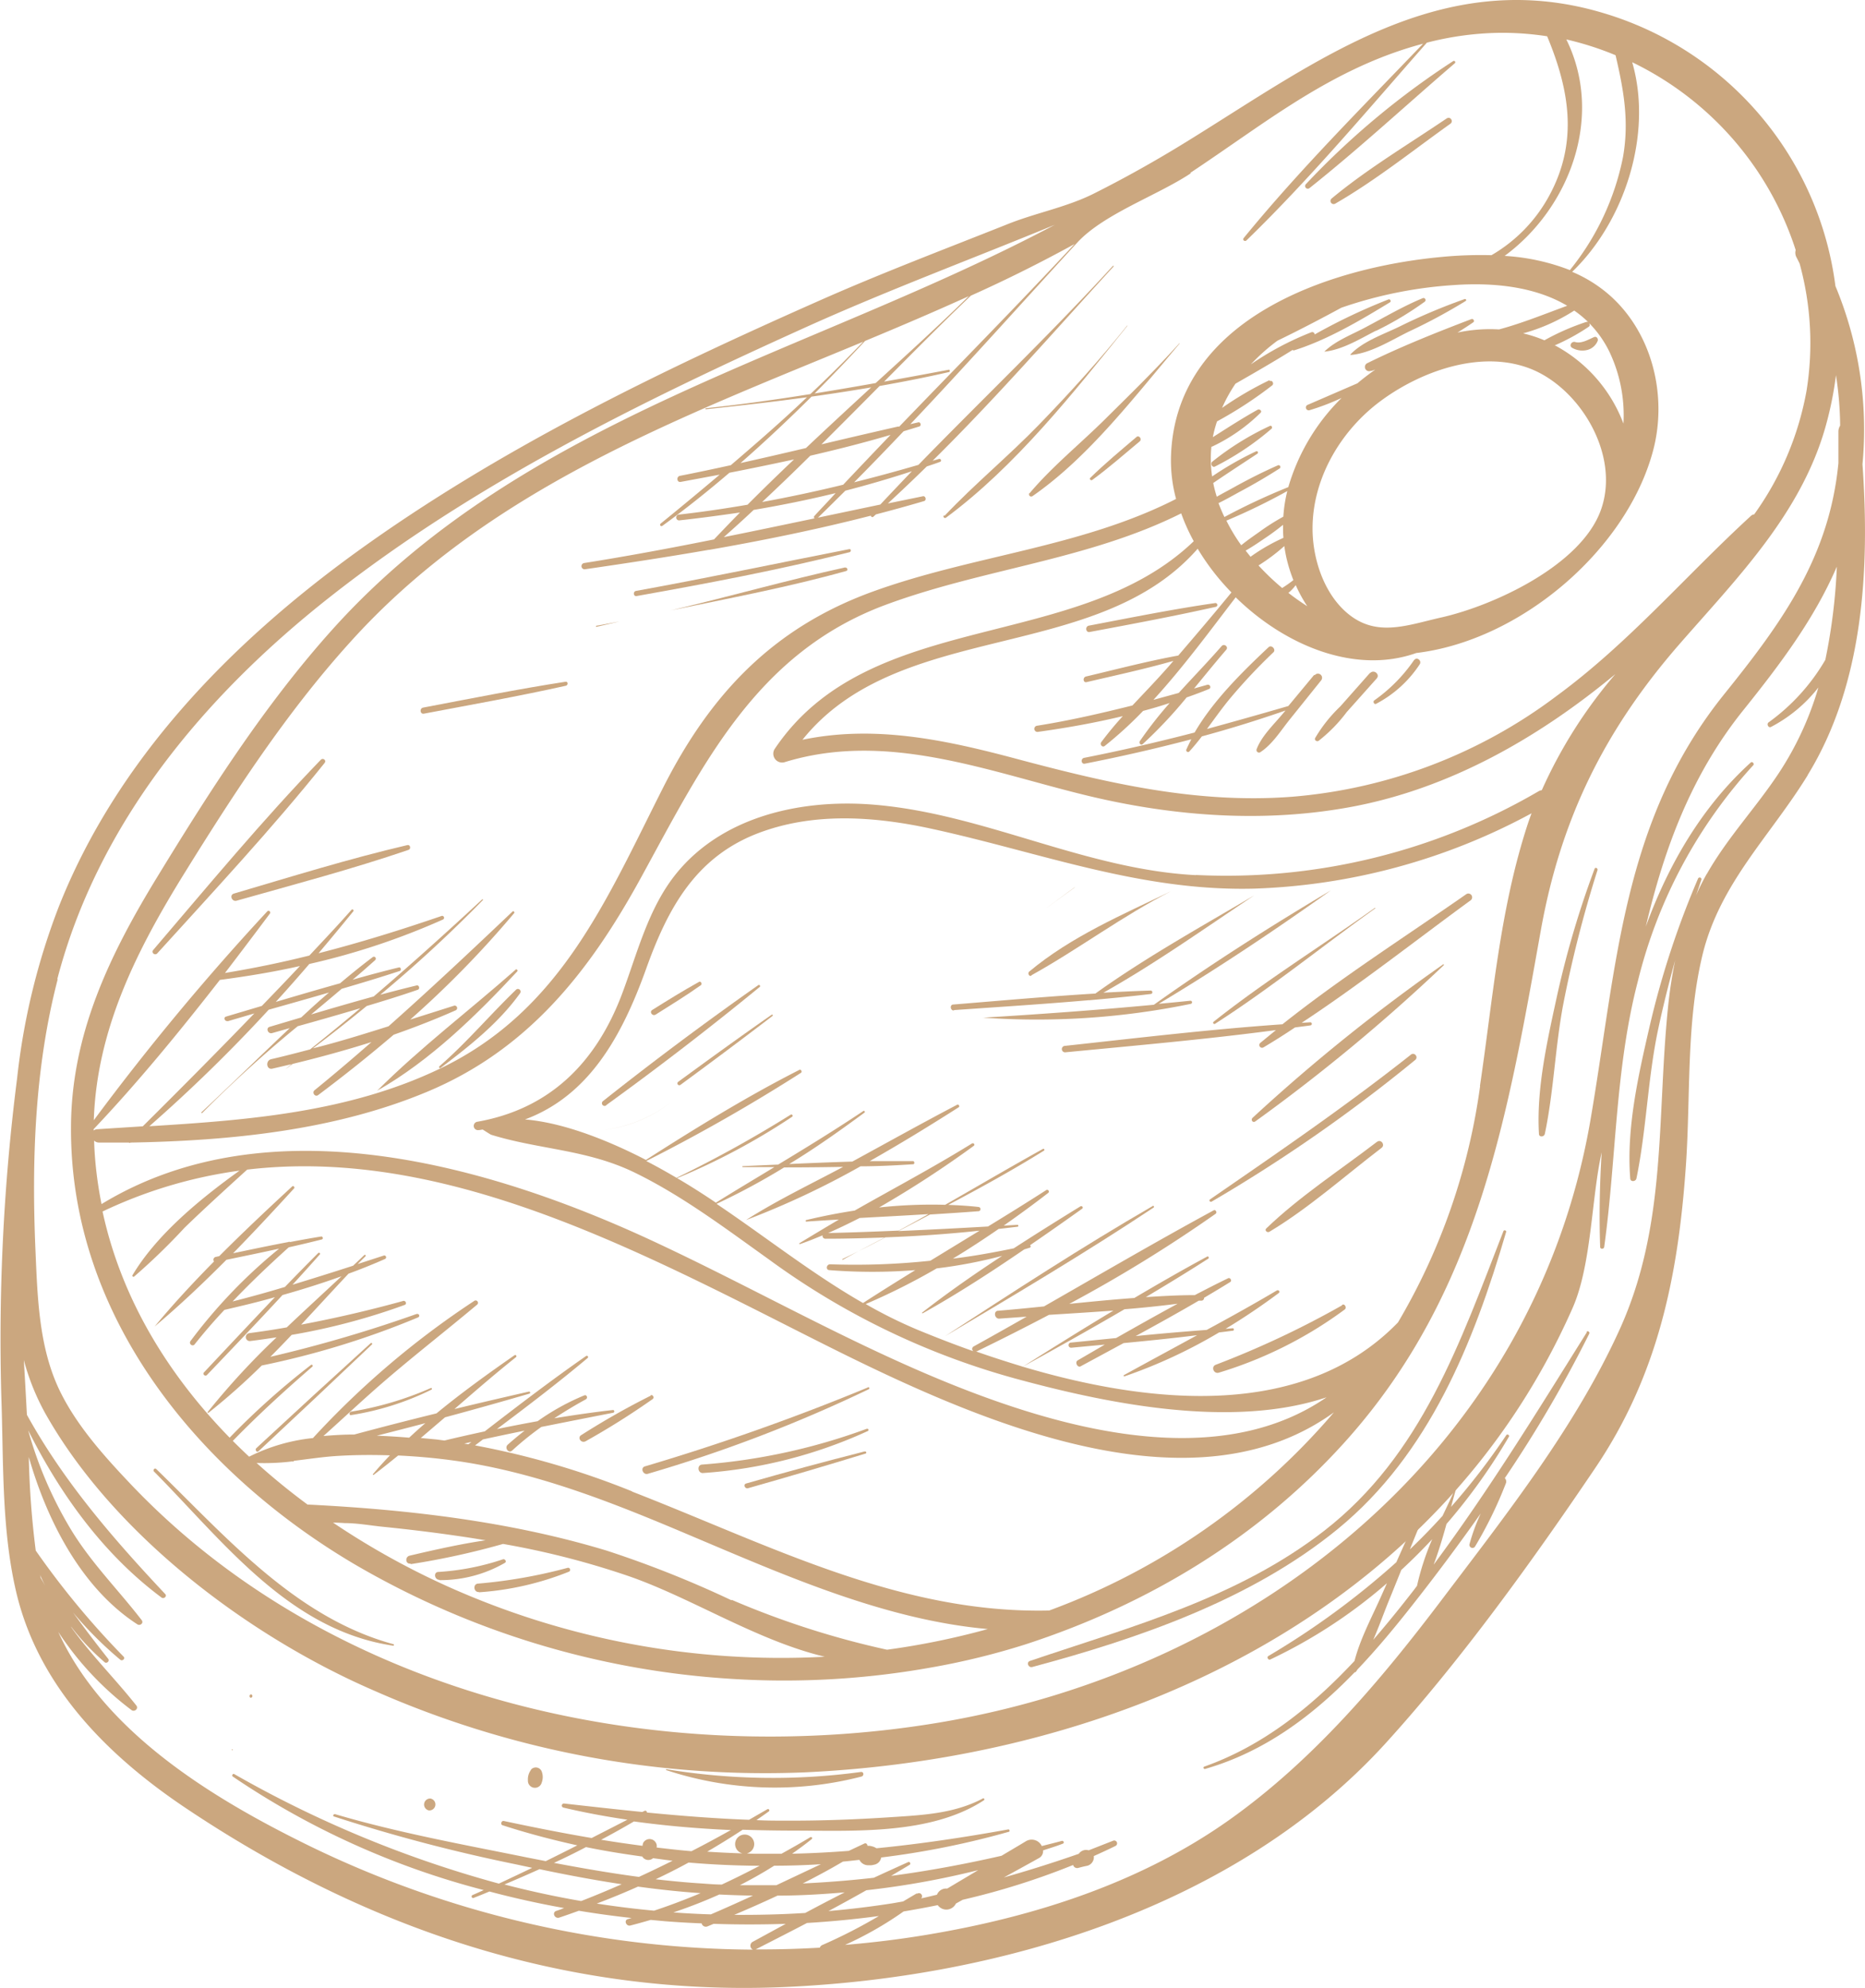 <svg xmlns="http://www.w3.org/2000/svg" viewBox="0 0 236.41 252.01"><defs><style>.cls-1{fill:#cba77f;}</style></defs><title>Asset 12</title><g id="Layer_2" data-name="Layer 2"><g id="Layer_1-2" data-name="Layer 1"><path class="cls-1" d="M229.15,98.24c7.06-11.51,7.88-26,6.94-39.39a47.27,47.27,0,0,0-3.43-22.59,41.62,41.62,0,0,0-29.4-34.6C182.75-4.5,167,7.73,150.45,17.94c-3.8,2.35-7.75,4.57-11.73,6.57-3.54,1.79-7.49,2.47-11.23,4-8,3.18-16,6.21-23.85,9.7C83.43,47.16,63.13,57,45.16,70c-16,11.59-30.37,26.34-37.73,45a86.08,86.08,0,0,0-5.26,21.68,261.27,261.27,0,0,0-2,40.43c.29,8.23,0,16.76,1.91,24.82,2.83,11.87,11.54,20.61,21.4,27.23C46.3,244.47,71.52,253,99,251.91c27.7-1.13,57.69-10.16,76.55-30.82,9.5-10.42,18.8-23.34,26.67-35S212.71,162,213.7,147.85c.63-9,0-18.22,2.16-27,2.26-9,8.59-14.93,13.29-22.58m-1.53-66.55a1.22,1.22,0,0,0,.12.93c.13.24.25.5.38.75A38,38,0,0,1,229,49.53a38.51,38.51,0,0,1-6.64,15.68.66.66,0,0,0-.4.18c-8.29,7.6-15.51,16.14-24.65,22.84A64.39,64.39,0,0,1,163.81,101c-12.08.93-23.38-1.72-34.94-4.8-9.06-2.42-18-4.33-27.15-2.42C114,78.47,139,84.21,151.82,69.56a29.85,29.85,0,0,0,4.28,5.54c-2.2,2.69-4.46,5.34-6.74,8-3.93.72-7.82,1.74-11.7,2.66-.44.11-.37.82.08.71,3.68-.86,7.39-1.66,11-2.69-.26.3-.51.61-.78.9-1.42,1.61-2.93,3.17-4.41,4.75-4,1-8,1.92-12.09,2.57a.39.39,0,0,0,.09.78c3.61-.5,7.22-1.14,10.78-2a42.93,42.93,0,0,0-2.74,3.31c-.21.29.15.71.45.47a49.33,49.33,0,0,0,4.86-4.44c1.13-.3,2.25-.63,3.37-1a50.42,50.42,0,0,0-3.78,4.83c-.16.23.12.6.36.38a58,58,0,0,0,5.57-5.92c.95-.33,1.89-.68,2.82-1.06.36-.14.14-.64-.21-.54l-1.67.47c1.36-1.65,2.71-3.32,4.08-4.91.32-.37-.26-.83-.58-.47-1.74,2-3.62,3.93-5.44,5.94l-3.21.88c3.77-4.12,7.17-8.75,10.43-13,6.31,6.18,15.2,9.79,22.89,7.06l0,0c13.29-1.59,26.66-13.13,30-25.59,1.85-6.86,0-14.79-5.34-19.63a17.43,17.43,0,0,0-4.9-3.1C206,28,209.52,16.93,206.9,7.89a40.1,40.1,0,0,1,20.72,23.8m-40,106a80.15,80.15,0,0,1-10.41,29.95c-11.85,12.23-31,10.54-47.56,5.61,4.32-2.38,8.63-4.79,12.89-7.28q3.38-.27,6.74-.7c-2.62,1.42-5.21,2.88-7.8,4.35l-5.78.58a.33.33,0,0,0,.07.65l4.28-.4-3.44,2c-.41.24,0,1,.4.74l5.42-2.93c3.11-.3,6.22-.61,9.32-1-3.09,1.69-6.19,3.36-9.28,5.06a.09.09,0,0,0,.06.16,64.53,64.53,0,0,0,12-5.57l1.74-.22c.2,0,.16-.32,0-.31l-.91.07c2.34-1.41,4.6-2.94,6.73-4.53.21-.16,0-.46-.24-.33-2.94,1.74-5.91,3.39-8.89,5-3,.22-6,.48-9,.78,2.68-1.46,5.35-2.94,8-4.49l.37,0a.34.34,0,0,0,.3-.36c1.11-.66,2.22-1.32,3.31-2,.27-.16,0-.61-.26-.48-1.43.69-2.83,1.41-4.23,2.14-2.07,0-4.13.12-6.2.25,2.66-1.59,5.31-3.2,7.92-4.88.14-.09,0-.34-.14-.26-3.12,1.68-6.19,3.45-9.24,5.25-2.75.2-5.5.47-8.25.75a179.67,179.67,0,0,0,18.55-11.42c.23-.16,0-.58-.24-.44-7.24,3.93-14.36,8.09-21.51,12.18-1.94.2-3.87.39-5.8.55-.62,0-.51,1,.11,1l3.49-.25q-3.37,1.92-6.76,3.8a.36.36,0,0,0,0,.58c-2.46-.87-4.82-1.79-7.05-2.71a58.54,58.54,0,0,1-6.59-3.27,83.6,83.6,0,0,0,9-4.52,60.73,60.73,0,0,0,8.3-1.59c-3.48,2.28-6.9,4.66-10.14,7.19-.06,0,0,.12.07.09,4.39-2.45,8.67-5.23,12.87-8.1l.72-.22a.17.17,0,0,0,0-.3c2.23-1.53,4.44-3.08,6.61-4.63.2-.14,0-.42-.22-.3-2.81,1.73-5.64,3.5-8.45,5.32-2.56.52-5.13,1-7.71,1.3,2-1.2,3.91-2.46,5.8-3.76l2.38-.28a.12.12,0,0,0,0-.24l-1.74.1c1.94-1.36,3.84-2.75,5.66-4.16a.22.22,0,0,0-.26-.35c-2.44,1.57-4.91,3.1-7.39,4.62-3.78.22-7.57.41-11.35.58l4-2.1c2.06-.13,4.12-.26,6.18-.42a.27.27,0,0,0,0-.53c-1.27-.15-2.56-.22-3.87-.27,4.1-2.17,8.17-4.41,12.14-6.88.12-.07,0-.28-.12-.22-4.15,2.3-8.26,4.72-12.41,7.09a62,62,0,0,0-8.38.34,133.69,133.69,0,0,0,12-7.81c.2-.14,0-.43-.23-.3-4.84,3-9.9,5.68-14.86,8.5-2.08.32-4.14.72-6.12,1.2a.1.1,0,0,0,0,.2c1.37-.1,2.75-.18,4.12-.26-1.69,1-3.36,2-5,3-.07,0,0,.14.06.11,1-.34,1.91-.71,2.87-1.11a.36.36,0,0,0,.36.43c2.53,0,5.06-.07,7.58-.16-1.78.94-3.58,1.86-5.39,2.72-.08,0,0,.16,0,.12,1.77-1,3.56-1.91,5.35-2.85,4-.15,8-.42,12-.85l-6.24,3.81a89.78,89.78,0,0,1-12.7.45c-.47,0-.6.7-.11.74a69.57,69.57,0,0,0,10.9,0c-2.22,1.37-4.43,2.75-6.62,4.17-6.49-3.72-12.35-8.39-18.57-12.57a87.6,87.6,0,0,0,8.57-4.62q3.73,0,7.48-.07c-4.12,2.2-8.38,4.23-12.31,6.74,0,0,0,0,0,0a105.91,105.91,0,0,0,14.51-6.81c2.21,0,4.43-.12,6.65-.26.26,0,.2-.4,0-.4-1.83,0-3.66,0-5.48,0,3.87-2.19,7.65-4.51,11.27-6.82.18-.11,0-.42-.18-.33-4.47,2.34-8.87,4.8-13.3,7.21-2.67.08-5.34.19-8,.31,3.3-2,6.49-4.27,9.56-6.53a.13.13,0,0,0-.15-.2c-3.55,2.38-7.17,4.6-10.81,6.8l-4.48.2c-.09,0-.07.12,0,.12l4,0c-2.47,1.5-5,3-7.41,4.51-1.41-.95-2.84-1.87-4.31-2.75l-.61-.36a85,85,0,0,0,14.58-7.78c.17-.12,0-.36-.19-.26a154.16,154.16,0,0,1-14.46,8c-1.17-.69-2.46-1.42-3.84-2.13A224.53,224.53,0,0,0,101.53,136c.2-.13,0-.49-.21-.37-6.67,3.39-13.13,7.37-19.44,11.41-4.28-2.22-10.18-4.71-15.33-5.13,8.06-3,12.25-10.44,15.35-19.08,2.7-7.54,6.17-14.05,14-17.13,7.06-2.76,14.79-2.23,22-.68,13.89,3,26.6,8,41.06,7.63a79.22,79.22,0,0,0,35.18-9.55c-.16.44-.32.88-.47,1.33-3.55,10.81-4.41,22.06-6.07,33.24M52.07,198.28a97.62,97.62,0,0,0,11.7-2.56,104.84,104.84,0,0,1,15.95,4.09c8,2.78,16.25,8.17,24.83,10.21a103.16,103.16,0,0,1-48-9,98.27,98.27,0,0,1-14.33-8c.7,0,1.48.06,1.49.06,1.58,0,3.2.3,4.77.46,3.17.32,6.34.7,9.49,1.16,1.2.17,2.39.36,3.58.56-3.24.48-6.44,1.2-9.63,1.95-.61.15-.53,1.1.12,1m40.7,4.66a134.78,134.78,0,0,0-15.83-6.3c-12.14-3.68-25-5.19-37.66-5.83a1.06,1.06,0,0,0-.25,0c-2.24-1.65-4.41-3.42-6.47-5.28a29.09,29.09,0,0,0,4.57-.21s0,.09.1,0l.08-.07c1.86-.22,3.71-.51,5.58-.62,2.19-.13,4.38-.14,6.57-.07-.74.77-1.46,1.56-2.15,2.38-.05.05,0,.13.09.09,1.05-.79,2.08-1.62,3.1-2.45q3.93.18,7.81.75c10.28,1.54,19.94,5.45,29.46,9.49,11.85,5,24.49,10.61,37.48,11.76a96.51,96.51,0,0,1-12.78,2.62,109,109,0,0,1-19.7-6.33M47.76,182c2.05-.52,4.11-1.05,6.16-1.59-.7.6-1.38,1.21-2.05,1.84-1.33-.11-2.71-.2-4.11-.25m11.09,1,.91-.21-.39.3-.52-.09m21.26,6.05a104.18,104.18,0,0,0-19.89-5.82l1-.76c1.76-.38,3.51-.75,5.28-1.11-.73.57-1.44,1.16-2.14,1.78-.44.4.11,1.15.55.75a38.81,38.81,0,0,1,3.71-3q4.55-.91,9.11-1.8a.18.18,0,0,0,0-.35c-2.51.28-5,.65-7.47,1.05,1.29-.84,2.62-1.65,4-2.4.29-.16.13-.63-.2-.5a29.86,29.86,0,0,0-5.91,3.27q-2.59.47-5.16,1c3.89-2.92,7.75-5.86,11.49-9a.16.16,0,0,0-.19-.26c-4.38,3.05-8.62,6.29-12.84,9.55-1.71.37-3.41.75-5.11,1.16l-1-.13-2-.19,3.07-2.62q5.35-1.44,10.69-3a.13.13,0,0,0-.06-.26c-3.15.72-6.3,1.45-9.43,2.21,2.57-2.23,5.14-4.46,7.79-6.57a.15.15,0,0,0-.18-.25c-3.33,2.32-6.7,4.74-9.89,7.37q-5.22,1.28-10.42,2.68c-1.31,0-2.62.08-3.91.19,2.57-2.3,5.08-4.67,7.69-6.92,3.87-3.34,7.9-6.47,11.81-9.75a.3.3,0,0,0-.35-.48A109.28,109.28,0,0,0,39.67,182.3a23.24,23.24,0,0,0-8.09,2.36c-.71-.66-1.39-1.33-2.07-2,3.21-3.3,6.59-6.39,10.07-9.4.14-.12,0-.34-.16-.23a95.87,95.87,0,0,0-10.31,9.22c-7.82-8-13.72-17.62-16.11-28.67a58.54,58.54,0,0,1,17.36-5.18c-4.95,3.56-10.47,8.06-13.57,13.26-.07.12.1.25.21.17a79.38,79.38,0,0,0,6.39-6.19c2.59-2.51,5.27-4.94,7.94-7.37,23.85-2.83,47.27,9.05,69,20.06,18.51,9.37,49,25,68.76,10.71A86.88,86.88,0,0,1,133,204.16c-18.88.44-35.36-8.26-52.86-15.07m49.48-15.85c-2-.61-4-1.25-5.92-1.93l.11,0q4.57-2.22,9.16-4.63c2.72-.17,5.45-.34,8.17-.54-3.87,2.32-7.7,4.72-11.52,7.13M113.91,156c-3,.13-6,.24-8.94.31,1.34-.59,2.67-1.23,4-1.91,2.91-.16,5.82-.31,8.73-.49-1.25.71-2.51,1.41-3.77,2.09m37.65-45.06c-14.43-.75-27.45-8.12-41.77-9-8.75-.52-18.32,1.7-24.07,8.78-3.59,4.43-4.94,10.11-6.91,15.33-3.25,8.58-9.06,14.51-18.31,16.15a.53.53,0,0,0,.13,1.06c.18,0,.35-.05.54-.07.47.3,1,.64,1.07.66,6.12,1.89,12.17,1.86,18.2,4.8s11.5,7.07,17,11a95.53,95.53,0,0,0,32.15,15.35c11,2.95,26.62,6.14,38.55,2.13-11.91,8.21-28.13,5.22-41.16.74-15.26-5.24-29.22-13.52-43.78-20.33-20.91-9.8-49-17.9-70.35-4.9a50.19,50.19,0,0,1-.82-5.83c-.06-.75-.1-1.48-.12-2.22a.9.9,0,0,0,.63.25l3.77,0a.15.15,0,0,0,.21,0l.05,0c12.63-.23,25.78-1.54,37.44-6.39,12.88-5.34,20.68-15.25,27.21-27.17,7.88-14.39,14.65-28.54,31.06-34.62,12.34-4.57,25.61-5.67,37.43-11.58a24.66,24.66,0,0,0,1.59,3.53c-14.8,14.21-41,8.41-53.07,26.26a1.12,1.12,0,0,0,1.27,1.73c13.1-4,26,1.32,38.65,4.34,10.89,2.59,22.33,3.4,33.37,1.3,12.28-2.34,23.45-8.68,33.23-16.79a60.4,60.4,0,0,0-9.33,14.72,1.06,1.06,0,0,0-.43.15,78.57,78.57,0,0,1-43.4,10.6M28.83,129.47l3.41-1c-4.66,4.83-9.38,9.58-14.14,14.31l-5.79.37a.83.83,0,0,0-.44.16v-.17c5.62-5.93,10.9-12.38,16-18.92,3.4-.45,6.79-1,10.15-1.76-1.59,1.7-3.21,3.38-4.83,5.06l-4.54,1.35c-.37.11-.15.66.22.56M160.91,48.2a42.84,42.84,0,0,0-6,3.51,19.43,19.43,0,0,1,1.7-3.07c2.42-1.39,4.88-2.8,7.26-4.29a.13.13,0,0,0,.15.07c4.22-1.32,8.41-3.8,12.18-6.1.2-.13,0-.45-.2-.36a73.71,73.71,0,0,0-9.35,4.44.31.31,0,0,0-.4-.29,37.91,37.91,0,0,0-7.69,4.08,24.45,24.45,0,0,1,3.37-3c2.74-1.33,5.43-2.73,8.1-4.18a54.19,54.19,0,0,1,14.23-2.87c4.92-.35,10.25.15,14.4,2.62-2.87,1.05-5.7,2.21-8.64,3a19.89,19.89,0,0,0-5.27.4c.68-.42,1.35-.85,2-1.3.22-.15,0-.5-.23-.41-4.4,1.68-8.93,3.48-13.16,5.57a.51.51,0,0,0,.38,1c.2,0,.39-.11.58-.16-.78.55-1.53,1.12-2.25,1.73l-6.28,2.72A.35.35,0,0,0,166,52a30.07,30.07,0,0,0,4.06-1.55,26.09,26.09,0,0,0-6.75,11.3,81.77,81.77,0,0,0-8.1,3.79c-.28-.58-.53-1.17-.75-1.76.95-.46,1.88-1,2.77-1.48q2.53-1.35,5-2.93a.23.23,0,0,0-.22-.39c-1.94.85-3.83,1.81-5.68,2.84-.68.38-1.4.75-2.09,1.15a17.08,17.08,0,0,1-.45-1.74c1.85-1.26,3.72-2.48,5.59-3.71a.17.17,0,0,0-.17-.3,40.75,40.75,0,0,0-5.56,3.18,15.41,15.41,0,0,1-.09-3.78l.08,0a22.31,22.31,0,0,0,6.15-4.29c.23-.24-.13-.52-.37-.39-1.94,1.08-3.81,2.29-5.68,3.48a15.45,15.45,0,0,1,.53-2,51.52,51.52,0,0,0,7-4.57c.26-.22,0-.69-.3-.54M201.48,41A13.65,13.65,0,0,1,204,44.57a18.73,18.73,0,0,1,1.79,9.13,18.71,18.71,0,0,0-8.65-9.9l-.1,0a26.72,26.72,0,0,0,4.34-2.37.27.27,0,0,0,.09-.38m-38.8,24.45a28.56,28.56,0,0,0-3.05,1.94c-.75.53-1.55,1.08-2.28,1.68A22.84,22.84,0,0,1,155.46,66a78.43,78.43,0,0,0,7.72-3.75,18.21,18.21,0,0,0-.5,3.2m-2.4,2.82c.81-.54,1.6-1.12,2.36-1.74,0,.55,0,1.1.05,1.65a23.73,23.73,0,0,0-4.17,2.4l-.62-.78c.82-.47,1.61-1,2.38-1.53m2.52.93c.06.45.14.9.23,1.34a19.56,19.56,0,0,0,.92,3,16.15,16.15,0,0,1-1.42,1,31.52,31.52,0,0,1-3-2.86,24.11,24.11,0,0,0,3.3-2.48m1.43,5a18.26,18.26,0,0,0,1.45,2.65c-.82-.53-1.62-1.09-2.39-1.69a5.7,5.7,0,0,0,.94-1M166.38,67c0-6.34,3.54-12.35,8.53-16.09s12.65-6.63,19-4.2,11.56,11,9,18-13.59,12.06-20.15,13.55c-4.48,1-8.51,2.71-12.33-.85-2.74-2.56-4.05-6.76-4.05-10.41m34.7-26.19a30.47,30.47,0,0,0-5.31,2.33,16.37,16.37,0,0,0-2.7-.88,23.41,23.41,0,0,0,6.48-2.89,13.42,13.42,0,0,1,1.76,1.45.3.3,0,0,0-.23,0M204.79,7c1,4.29,1.76,8.3.94,12.93A33,33,0,0,1,199,34.24a27.12,27.12,0,0,0-8.27-1.8C199,26.35,203.35,14.74,198.55,5A38.9,38.9,0,0,1,204.79,7M150.92,21.89c2.35-1.56,4.64-3.16,6.91-4.72,7-4.83,13.93-9.34,22.56-11.63-7.72,8.06-15.68,16-22.74,24.64-.2.24.15.5.36.29,8.11-7.87,15.4-16.59,22.86-25.06a38.78,38.78,0,0,1,9.25-1.25,37.35,37.35,0,0,1,6,.44c2.79,6.72,4,13.35.25,20.23a19.38,19.38,0,0,1-7.31,7.52,52.25,52.25,0,0,0-6.3.22c-14.51,1.34-34,8-34.33,25.56a18.73,18.73,0,0,0,.65,5.12C137,69.41,123.26,70.41,110.62,75S90.05,88,84.06,99.84c-7.22,14.27-13,28.31-28.29,35.63C44.23,141,31.51,142,18.93,142.77A197,197,0,0,0,34.06,128c2.55-.72,5.1-1.44,7.65-2.18-1.2,1-2.37,2.09-3.53,3.16l-4,1.19c-.53.15-.21.95.32.79l2.23-.63C33,133.85,29.32,137.47,25.54,141a.06.06,0,1,0,.09.09,159,159,0,0,1,12.11-11q4-1.11,7.94-2.28-3.15,2.65-6.37,5.22c-1.64.43-3.28.86-4.93,1.24-.75.17-.62,1.37.14,1.2s1.63-.38,2.44-.57c-.26.2-.52.42-.77.64l.9-.67c3.35-.81,6.68-1.72,10-2.77-2.37,2.07-4.76,4.11-7.21,6.1-.38.31.06.91.45.62,3.27-2.45,6.47-5,9.57-7.65,2.65-.93,5.28-1.95,7.85-3.09a.31.31,0,0,0-.22-.58L52,129.25a127.09,127.09,0,0,0,13.17-13.49c.1-.13-.08-.33-.2-.21-5.18,4.92-10.38,9.81-15.72,14.55-3.18,1-6.37,2-9.59,2.8q3.47-2.62,6.82-5.37c2.17-.65,4.34-1.32,6.48-2.06.3-.1.18-.62-.14-.55-1.54.37-3.08.77-4.61,1.18a172.78,172.78,0,0,0,13-12c.05,0,0-.14-.08-.09-4.5,4.17-9.08,8.3-13.76,12.31-2.65.73-5.29,1.5-7.93,2.28q1.95-1.62,3.87-3.25c2.47-.72,4.92-1.46,7.36-2.26.25-.08.15-.52-.11-.45-2,.49-3.92,1-5.87,1.56,1-.82,1.91-1.64,2.85-2.47.24-.2,0-.59-.29-.4-1.42,1.07-2.79,2.18-4.14,3.32-2.72.76-5.44,1.56-8.15,2.36,1.44-1.58,2.86-3.19,4.25-4.81a90.42,90.42,0,0,0,16.93-5.63.24.24,0,0,0-.18-.45c-5.16,1.77-10.34,3.38-15.58,4.72q2.23-2.64,4.41-5.32a.15.15,0,0,0-.23-.19c-1.76,2-3.55,3.88-5.34,5.8q-5.28,1.32-10.7,2.21,2.89-3.78,5.71-7.55a.22.22,0,0,0-.34-.27,313.55,313.55,0,0,0-22,26.49c.38-11.52,5.42-21.54,11.56-31.43,6.27-10.11,12.81-20.16,20.78-29C61.77,62,85.85,53.1,109.42,43.32q-3.27,3.41-6.7,6.64c-4.4.7-8.81,1.33-13.25,1.79-.08,0-.07.14,0,.13,4.28-.45,8.56-.94,12.82-1.52-3.14,3-6.37,5.8-9.65,8.61-2.15.47-4.29.93-6.45,1.35-.48.1-.4.86.09.77l4.95-.92q-3.7,3.13-7.48,6.2c-.18.15,0,.43.21.29,2.94-2.13,5.76-4.39,8.5-6.73q4.09-.8,8.19-1.69-3,2.84-5.89,5.74c-2.9.5-5.82.93-8.76,1.26a.37.37,0,0,0,.08.73c2.58-.28,5.16-.63,7.72-1-1.11,1.12-2.2,2.27-3.29,3.41-5.47,1.1-11,2.13-16.49,3a.4.4,0,0,0,.09.79c5.24-.76,10.5-1.56,15.74-2.47,0,0,0,0,.07,0,6.88-1.2,13.73-2.6,20.47-4.33,0,.13.19.25.31.14l.33-.3q3.08-.8,6.11-1.69c.34-.1.2-.68-.15-.61l-4.44.91q2.5-2.31,4.93-4.69c.56-.19,1.12-.37,1.68-.58.25-.09.1-.45-.15-.37l-.79.23c8-7.9,15.37-16.37,22.94-24.63.05,0,0-.12-.09-.07-7.94,8.67-16.45,16.79-24.65,25.22-2.71.79-5.42,1.53-8.15,2.21,2.12-2.13,4.2-4.29,6.27-6.47l2-.61c.28-.09.17-.59-.14-.52l-1,.23c7.17-7.57,14.11-15.35,21.14-23,3.35-3.65,10.19-6,14.37-8.78M103.27,65.71c-3.83.8-7.67,1.61-11.52,2.38q1.92-1.7,3.79-3.45c3.49-.59,6.95-1.29,10.38-2.13-.89,1-1.79,1.91-2.67,2.88a.21.21,0,0,0,0,.32m3.88-3.5q4.27-1.1,8.46-2.47-2,2.09-4,4.22l-7.9,1.66c1.17-1.13,2.31-2.27,3.46-3.41m-.24-.77q-5.11,1.25-10.3,2.2,3.09-2.89,6.1-5.87c3.42-.79,6.82-1.65,10.18-2.64q-3,3.13-6,6.31m-4.74-4.64c-2.76.65-5.52,1.29-8.28,1.9,3.09-2.7,6.08-5.52,9-8.42q3.78-.53,7.56-1.17c-2.77,2.55-5.54,5.11-8.27,7.69m1.1-6.92c2.17-2.18,4.3-4.41,6.4-6.66,4.42-1.84,8.81-3.71,13.15-5.68C119,41.27,115,44.92,111,48.56q-3.87.69-7.76,1.32m10.65,4.18q-4.89,1.11-9.76,2.27,3.7-3.69,7.37-7.4c2.93-.52,5.86-1.09,8.77-1.76.18,0,.16-.33,0-.3q-4.1.78-8.2,1.51c3.63-3.66,7.26-7.33,11-10.9,0,0,0,0,0,0,4.47-2,8.87-4.2,13.15-6.55-7.29,7.83-14.82,15.45-22.25,23.17M7.26,124.13c5.17-19.84,18.68-35.94,34.51-48.41C60,61.35,81.2,50.94,102.26,41.43c10.36-4.67,20.95-8.61,31.44-12.93C102.59,45,66.37,52.8,42.1,79.84c-8.55,9.53-15.5,20.42-22.16,31.32C13.89,121.05,9,131.17,9,143c-.09,24,16.24,43.69,36,55.33a107.69,107.69,0,0,0,47.82,14.5,105.58,105.58,0,0,0,25.23-1.45A92,92,0,0,0,130,208.45c15.59-5.07,29.78-13.63,40.79-26,16.54-18.6,20.29-40.83,24.53-64.53,2.55-14.22,8.14-25.45,17.6-36.3,7.31-8.38,15.31-16.43,18.46-27.43a44.56,44.56,0,0,0,1.35-6.63,44.08,44.08,0,0,1,.53,6.4,1.38,1.38,0,0,0-.22.75c0,1.34,0,2.69,0,4-.1,1-.22,1.94-.39,2.91-1.78,10.51-7.56,18.26-14.07,26.36-13,16.14-13.61,34.55-17,54.17-7.24,41.59-42.3,69.49-82.62,76.23-36,6-76.76-3.18-102.45-30.3-3.31-3.5-6.74-7.31-8.88-11.67-2.69-5.48-2.87-11.83-3.13-17.81-.5-11.54-.1-23.26,2.82-34.48M5.15,200c0-.12-.05-.23-.08-.35.23.48.45,1,.7,1.43-.21-.36-.42-.72-.62-1.08m98.77,46.9q-4.07.24-8.13.22h0c2.17-1.11,4.35-2.22,6.51-3.35q4.56-.27,9.11-.88a66.11,66.11,0,0,1-7.16,3.67.58.58,0,0,0-.33.34m-12.38-8c-.87,0-1.74-.08-2.62-.14-1.94-.12-3.87-.31-5.8-.53,1.41-.67,2.8-1.37,4.17-2.12,3,.26,6,.39,9,.41-1.58.83-3.18,1.63-4.8,2.38m6.63-2.39q3,0,5.94-.19l-5.64,2.66c-1.54,0-3.09,0-4.63,0,1.48-.76,2.92-1.57,4.33-2.46M83.25,234.2a2.54,2.54,0,0,0,0-.29.92.92,0,0,0-1.73-.27,1.55,1.55,0,0,0-.07.35c-1.75-.23-3.5-.48-5.25-.77q2.1-1.11,4.16-2.32c4.07.56,8.18.91,12.29,1.09-1.64.91-3.3,1.82-5,2.68-1.5-.12-3-.3-4.47-.47m-1.74,1.19a.9.9,0,0,0,1.34.17c.83.1,1.65.23,2.48.32-1.41.7-2.83,1.39-4.27,2.05-3.6-.48-7.19-1.1-10.77-1.78q2.05-.94,4.06-2c2.36.49,4.75.87,7.16,1.2m-2.63,3.51c-1.7.74-3.41,1.46-5.14,2.13q-4.92-.85-9.73-2.1,2.23-.94,4.45-1.94c3.46.73,6.93,1.38,10.42,1.91m2.06.3c2.64.36,5.28.65,7.94.83-1.93.81-3.9,1.56-5.9,2.22q-3.66-.34-7.26-.9c1.76-.67,3.5-1.38,5.22-2.15m10.31,1c1.42.07,2.85.12,4.27.14-1.77.81-3.55,1.61-5.34,2.38-1.59-.05-3.17-.13-4.75-.25,2-.67,3.92-1.42,5.82-2.27m7.41.14c2.83,0,5.66-.17,8.48-.41q-2.52,1.28-5,2.61c-3,.19-6,.26-9,.24,1.84-.78,3.68-1.59,5.49-2.44m17.61-.26-1.69,1-1.25.22c-2.73.43-5.46.76-8.21,1q2.41-1.29,4.8-2.64A106.72,106.72,0,0,0,124,237.07q-2,1.19-3.93,2.34a1.25,1.25,0,0,0-1.3.78c-.67.15-1.33.33-2,.46a.39.39,0,0,0-.49-.6M216.38,110.73c-.52.92-1,1.87-1.4,2.82.23-.65.44-1.3.68-2a.22.22,0,0,0-.41-.18,111.52,111.52,0,0,0-6.11,18.6c-1.42,6.16-3,13-2.49,19.41,0,.47.7.44.79,0,1.26-6.14,1.42-12.49,2.7-18.66.63-3,1.38-6,2.21-9a58.11,58.11,0,0,0-.93,6.17c-1.41,14-.12,27.35-6.06,40.53-5.61,12.42-14.4,23.53-22.58,34.35-7.82,10.34-16.32,20.38-26.95,27.93-11.28,8-24.76,12.3-38.3,14.56-3.46.58-6.93,1-10.41,1.29a44.61,44.61,0,0,0,7.42-4.24c1.45-.24,2.89-.51,4.33-.8a1.34,1.34,0,0,0,2.3-.2l.86-.48a93.49,93.49,0,0,0,14-4.41.53.53,0,0,0,.69.36c.34-.09.68-.18,1-.24a1.12,1.12,0,0,0,.93-1.25c.91-.41,1.83-.83,2.72-1.27a.36.36,0,0,0-.26-.68L138,234.56a1.12,1.12,0,0,0-1.25.44q-4.72,1.65-9.5,3c1.47-.81,2.94-1.61,4.4-2.43a1,1,0,0,0,.57-1c.84-.28,1.68-.53,2.5-.85.24-.08.1-.42-.14-.35-.83.23-1.68.43-2.52.65a1.42,1.42,0,0,0-2-.62c-1,.61-2.07,1.23-3.1,1.85-4.64,1.06-9.31,1.93-14,2.55.79-.48,1.59-.94,2.37-1.42a.2.2,0,0,0-.18-.34q-2.22,1-4.39,2c-3,.34-6,.58-9,.72,1.73-.88,3.43-1.79,5.09-2.77.7-.06,1.4-.15,2.09-.22a1.24,1.24,0,0,0,1.2.68,1.69,1.69,0,0,0,.63-.06,1.11,1.11,0,0,0,.93-.92,107.31,107.31,0,0,0,16.18-3.26c.17,0,.1-.34-.07-.3-5.52,1-11.1,1.84-16.71,2.39h0a1.76,1.76,0,0,0-.58-.25,1.62,1.62,0,0,0-.56-.06c0-.18-.16-.39-.37-.3l-2,.94c-2.39.18-4.78.31-7.18.36.84-.59,1.67-1.2,2.48-1.85.15-.12,0-.33-.18-.24-1.21.73-2.43,1.42-3.66,2.1-.89,0-1.79,0-2.68,0-.57,0-1.13,0-1.7-.05a1.21,1.21,0,1,0-.55,0c-1.49-.05-3-.12-4.47-.22,1.52-.89,3-1.8,4.49-2.78q3.09.1,6.17.11c7.78,0,17.62.6,24.42-3.85.12-.09,0-.3-.13-.23-3.58,1.91-7.56,2.11-11.53,2.37-4.5.3-9,.47-13.53.45-1.22,0-2.43,0-3.65-.07.53-.37,1.07-.74,1.59-1.12a.17.17,0,0,0-.19-.27l-2.34,1.35c-4.33-.16-8.63-.5-12.94-.92,0-.15-.15-.29-.31-.21l-.28.14c-3.3-.33-6.6-.7-9.9-1.07a.26.26,0,0,0-.08.52c2.67.63,5.37,1.13,8.09,1.53L75,233c-3.72-.63-7.43-1.37-11.14-2.16-.31-.06-.46.44-.16.54,3.08,1,6.26,1.84,9.48,2.55-1.32.67-2.65,1.34-4,2l-2.35-.46c-8.15-1.65-16.38-3.14-24.37-5.5-.19,0-.33.23-.13.3a211.44,211.44,0,0,0,23.13,6.08l2,.43q-2.08,1-4.22,2a143.25,143.25,0,0,1-33.54-13.88c-.18-.11-.37.19-.19.31A102.29,102.29,0,0,0,61.32,239.6c-.48.21-.94.43-1.42.63-.23.1-.09.46.14.36q1-.39,2-.81,4.7,1.25,9.47,2.1c-.32.12-.64.25-1,.36-.56.2-.22,1,.35.86.84-.28,1.68-.58,2.52-.88,2.22.37,4.45.67,6.68.92l-.47.14c-.54.15-.21.95.32.81.86-.22,1.72-.46,2.57-.71l1.84.17q2.3.18,4.62.27a.55.55,0,0,0,.75.38l.77-.32q4.53.15,9.14,0l-4.17,2.27a.56.56,0,0,0,0,1A130.19,130.19,0,0,1,39.22,234c-12.13-5.94-26-14.31-31.84-27.14a39.4,39.4,0,0,0,9.29,9.92c.38.28.93-.18.61-.58-2.66-3.36-5.71-6.38-8.22-9.88L9,206.19a29.23,29.23,0,0,0,4.26,4.52c.27.23.68-.15.45-.43-1.51-1.91-3-3.86-4.45-5.87a47.08,47.08,0,0,0,6,6c.25.2.65-.15.42-.39A105.41,105.41,0,0,1,4.53,196.56a112,112,0,0,1-.88-11.86c2.35,8.22,6.76,16.68,13.76,21.21.34.23.84-.15.55-.53-3-3.89-6.42-7.27-9-11.54a50.8,50.8,0,0,1-5.39-12.53c4.08,8.15,9.57,15.75,16.91,21.21.28.21.73-.16.47-.44C14.3,195,8.1,187.84,3.41,179.35c-.12-2.31-.25-4.63-.39-6.94a29.89,29.89,0,0,0,2.72,6.76c8.66,15.38,25.72,28.21,41.55,35.09a122.67,122.67,0,0,0,54.86,10.41c40.57-1.92,80.31-20.6,97.19-58.85,2.42-5.47,2.39-14,3.69-19.74-.25,4-.33,8.06-.19,12,0,.29.47.29.51,0,1.55-11.24,1.38-22.55,4.25-33.63A62.68,62.68,0,0,1,222.25,97c.17-.19-.13-.51-.32-.34-6.22,5.64-10.47,13-13.31,20.81,2.31-9.78,5.71-19.16,12.38-27.46,4.72-5.88,9-11.59,11.84-18.18a72.6,72.6,0,0,1-1.46,11.82,25.66,25.66,0,0,1-7.2,7.93c-.28.21,0,.75.32.57a18.43,18.43,0,0,0,6-5,40,40,0,0,1-5,10.83c-2.89,4.38-6.54,8.22-9.14,12.81"/><path class="cls-1" d="M201.15,168.89c-6.26,10-12.39,20-19.42,29.46.63-1.67,1.15-3.42,1.63-5.16a73.69,73.69,0,0,0,7.91-11.06c.12-.19-.2-.39-.33-.2a85.47,85.47,0,0,1-7,9.09c.3-1.11.6-2.21.92-3.26h0c-.59,1.43-1.28,2.9-2,4.4q-2,2.21-4.14,4.25.93-2.32,1.89-4.63a.39.39,0,0,0-.7-.32c-.95,2.2-1.93,4.39-2.91,6.58a101.49,101.49,0,0,1-16.22,11.89c-.25.15,0,.56.24.44a64.53,64.53,0,0,0,14.79-9.67l-.6,1.35c-1.2,2.75-2.75,5.56-3.51,8.5-5.38,5.75-11.53,10.74-19.05,13.4-.19.07-.07.35.12.29,7.54-2.17,13.64-6.76,18.95-12.25a.19.19,0,0,0,.17-.08c.07-.09.12-.18.18-.27,2.44-2.56,4.72-5.31,6.9-8.08,3-3.8,5.91-7.71,8.73-11.7a24.82,24.82,0,0,0-1.43,3.91.39.39,0,0,0,.69.31,52.34,52.34,0,0,0,3.91-8,.61.61,0,0,0-.12-.7,161.22,161.22,0,0,0,10.71-18.32c.1-.21-.22-.42-.35-.22m-21.49,32.2c-.13.16-.25.33-.38.5-1.65,2.13-3.37,4.26-5.16,6.33.78-1.8,1.43-3.66,2.16-5.41.47-1.15.93-2.3,1.39-3.44,1.36-1.25,2.66-2.55,3.92-3.9a33.24,33.24,0,0,0-1.93,5.92"/><path class="cls-1" d="M31.84,214.79a.22.22,0,0,0-.06.43.22.22,0,0,0,.06-.43"/><path class="cls-1" d="M29.45,221.88a.07.07,0,0,0,0-.13c-.08,0-.1.12,0,.13"/><path class="cls-1" d="M109.1,224.63a82.94,82.94,0,0,1-24.62-.35c-.07,0-.1.1,0,.12a43.88,43.88,0,0,0,24.72.81c.35-.09.31-.64-.07-.58"/><path class="cls-1" d="M153.68,58.52c-.31.23,0,.82.34.62a35.24,35.24,0,0,0,7.16-4.79c.16-.15,0-.46-.2-.36a35.3,35.3,0,0,0-7.3,4.53"/><path class="cls-1" d="M174.43,41.94a41.41,41.41,0,0,0,6.18-3.7.26.26,0,0,0-.24-.45c-2.43,1-4.73,2.35-7.05,3.58-1.81,1-4,1.78-5.45,3.21,0,0,0,0,0,0,2.28-.23,4.54-1.63,6.55-2.66"/><path class="cls-1" d="M171.2,45s0,0,0,0c2.56-.2,5.17-1.89,7.46-3a71.08,71.08,0,0,0,7.14-3.85c.14-.09,0-.28-.13-.24a74.93,74.93,0,0,0-8.31,3.51c-2.07,1-4.57,1.84-6.18,3.51"/><path class="cls-1" d="M199.34,44.12a2.56,2.56,0,0,0,1.84.25,1.94,1.94,0,0,0,1.35-1.17c.08-.27-.15-.6-.46-.47-.68.29-1.6.86-2.39.63-.5-.15-.85.54-.34.76"/><path class="cls-1" d="M76.77,143.2s0,0,0,0a17.28,17.28,0,0,0,8.28-3.47s0,0,0,0a17.1,17.1,0,0,1-8.27,3.47"/><path class="cls-1" d="M146.11,152.89c-9,5.21-17.64,10.85-26.34,16.51,0,0,0,0,0,0,8.92-5.3,17.82-10.58,26.46-16.32.14-.09,0-.28-.14-.2"/><path class="cls-1" d="M170.13,165.47a117.22,117.22,0,0,1-16,7.53c-.68.24-.27,1.24.4,1a52.24,52.24,0,0,0,15.93-8c.29-.22,0-.78-.33-.59"/><path class="cls-1" d="M136.22,112.48s0-.08,0,0l-3.67,2.7s0,.05,0,0l3.68-2.68"/><path class="cls-1" d="M130.75,123.63c6-3.33,11.56-7.54,17.71-10.66,0,0,0-.06,0,0-6.2,3-12.65,5.73-18,10.2-.24.2,0,.68.28.51"/><path class="cls-1" d="M153.82,129.54a.16.16,0,0,0,.19.25c7-4.48,13.54-9.8,20.32-14.64,0,0,0-.09-.05-.06-6.78,4.84-13.93,9.26-20.46,14.45"/><path class="cls-1" d="M162.66,129.84c-9.27.64-18.51,1.75-27.74,2.75a.41.41,0,0,0,.1.81c8.91-.86,17.84-1.64,26.72-2.82l-2,1.64a.35.35,0,0,0,.41.56c1.36-.81,2.71-1.66,4-2.53.67-.1,1.36-.17,2-.27a.2.2,0,0,0-.05-.39l-1.1.07c7.36-4.85,14.38-10.39,21.46-15.56a.48.48,0,0,0-.56-.77c-7.76,5.41-15.9,10.6-23.33,16.51"/><path class="cls-1" d="M182.94,122.25a229.41,229.41,0,0,0-24.16,19.45c-.26.25,0,.68.34.46A229.5,229.5,0,0,0,183,122.37c.07-.06,0-.18-.09-.12"/><path class="cls-1" d="M178.88,133.67c-8.22,6.51-16.86,12.42-25.49,18.37-.19.13,0,.39.21.28a199.38,199.38,0,0,0,25.79-17.95c.44-.35-.07-1-.51-.7"/><path class="cls-1" d="M174.57,144.73c-4.67,3.58-9.82,6.92-14.06,11-.26.25.14.58.4.42,5-3,9.57-7.09,14.22-10.64.49-.37-.07-1.14-.56-.77"/><path class="cls-1" d="M65.36,122.92c-5.79,5.12-12.08,9.88-17.54,15.34,0,0,0,0,0,0,6.69-3.8,12.54-9.52,17.75-15.12.11-.13-.08-.34-.22-.23"/><path class="cls-1" d="M65.41,125.47c-3.3,3.18-6.23,6.67-9.7,9.69-.13.11,0,.32.15.21,3.67-2.77,7.38-5.71,10.08-9.48a.34.34,0,0,0-.53-.42"/><path class="cls-1" d="M40.67,96.31c-7.44,7.7-14.31,16-21.26,24.13-.28.33.23.74.52.42,7.19-7.93,14.54-15.8,21.23-24.16.25-.32-.22-.67-.49-.39"/><path class="cls-1" d="M119.64,65.34c-.16.17.09.42.27.29,8.83-6.54,16.14-15.81,23-24.33,0,0,0-.07-.05,0-3.48,4.35-7.24,8.49-11.12,12.5s-8.21,7.57-12,11.58"/><path class="cls-1" d="M130.51,62.48a.28.28,0,0,0,.39.4c7.2-5,13-12.72,18.63-19.33,0,0,0-.09-.06,0-3,3.31-6.22,6.45-9.4,9.6s-6.71,6-9.56,9.38"/><path class="cls-1" d="M144.06,55.4c-2,1.7-4,3.36-5.86,5.18-.15.15.09.39.26.26,2.08-1.52,4-3.22,6-4.88.35-.28-.07-.85-.41-.56"/><path class="cls-1" d="M47,170.26q-7.29,6.62-14.51,13.32c-.22.21.06.6.28.39q7.23-6.74,14.39-13.55c.09-.08-.06-.24-.16-.16"/><path class="cls-1" d="M166,23.84c6.28-5,12.29-10.56,18.4-15.81a.17.17,0,0,0-.2-.28,101.15,101.15,0,0,0-18.67,15.6.34.34,0,0,0,.47.49"/><path class="cls-1" d="M168.78,25.18a.4.4,0,0,0,.47.64c5.11-2.94,9.8-6.71,14.6-10.13.44-.31,0-1-.49-.66-4.87,3.3-10.05,6.38-14.58,10.15"/><path class="cls-1" d="M82.48,176.93a97.3,97.3,0,0,0-8.81,5c-.52.32,0,1.08.57.77a97.06,97.06,0,0,0,8.5-5.35c.24-.18,0-.61-.26-.47"/><path class="cls-1" d="M86.25,137.53c3.92-2.88,7.81-5.78,11.67-8.74.1-.07,0-.22-.11-.15-4,2.79-7.92,5.63-11.84,8.5a.24.24,0,0,0,.28.39"/><path class="cls-1" d="M76.84,140.1q10-7.23,19.48-15a.15.15,0,0,0-.18-.23q-10.06,7.07-19.7,14.71a.34.34,0,0,0,.4.55"/><path class="cls-1" d="M83.11,128.62c1.93-1.22,3.87-2.41,5.73-3.73.22-.15,0-.55-.23-.42-2,1.11-4,2.35-5.93,3.56-.4.25,0,.83.43.59"/><path class="cls-1" d="M124.55,129a0,0,0,1,0,0,0,96.54,96.54,0,0,0,26.38-1.74.2.2,0,0,0-.05-.4q-2,.21-4,.39c7.47-4.47,14.74-9.34,21.84-14.39,0,0,0-.07,0,0-7.65,4.55-15.2,9.34-22.45,14.51-7.23.68-14.46,1.2-21.72,1.64"/><path class="cls-1" d="M120.87,128.05c5.73-.4,11.45-.76,17.17-1.26a.17.17,0,0,0,.12,0h0c2.59-.23,5.18-.48,7.76-.79a.22.22,0,0,0-.05-.43c-2,.06-4,.16-6,.27,6.6-3.71,12.83-8.15,19.12-12.34a0,0,0,1,0,0,0c-6.76,4-13.74,7.86-20.14,12.45-6,.36-12,.9-18,1.39-.49,0-.4.8.09.76"/><path class="cls-1" d="M52.83,166.56A172.23,172.23,0,0,1,34.27,172c.91-.91,1.81-1.84,2.7-2.78a81.87,81.87,0,0,0,14.33-3.8c.32-.12.12-.59-.2-.5q-6.39,1.77-12.92,3c2-2.15,4-4.33,6-6.46q2.33-.85,4.62-1.86a.23.23,0,0,0-.17-.43l-3.29,1.07,1-1c.09-.1-.07-.23-.17-.13-.46.45-.94.89-1.41,1.34-2.56.83-5.11,1.63-7.68,2.41,1.16-1.27,2.32-2.55,3.46-3.84.12-.13-.09-.29-.21-.17q-2.13,2.13-4.21,4.29-3.3,1-6.63,1.84c2.27-2.38,4.65-4.65,7.11-6.86q2.1-.47,4.2-1c.21-.06.12-.41-.09-.37-1.32.21-2.63.45-3.94.7a.2.2,0,0,0-.22,0l0,0c-2.33.44-4.66.93-7,1.42,2.64-2.7,5.21-5.47,7.73-8.22.13-.15-.1-.39-.24-.25-3.11,2.87-6.23,5.81-9.25,8.84l-.46.1a.36.36,0,0,0-.2.57c-2.62,2.66-5.17,5.4-7.53,8.25,0,0,0,0,0,0,3.15-2.65,6.17-5.51,9.1-8.46,2.23-.46,4.46-.92,6.68-1.41A66,66,0,0,0,24.15,170c-.26.34.25.76.52.42,1.21-1.52,2.48-3,3.78-4.37,2.15-.5,4.28-1,6.4-1.61-3,3.15-6,6.35-9,9.54-.22.24.17.55.39.32,3.21-3.36,6.42-6.72,9.57-10.13,2.52-.71,5-1.49,7.48-2.38-2.29,2.15-4.64,4.29-6.94,6.48-1.58.28-3.16.52-4.75.73a.5.5,0,0,0,.12,1c1.12-.14,2.23-.3,3.34-.47A93.94,93.94,0,0,0,26.33,179a.07.07,0,0,0,.09.1,83.46,83.46,0,0,0,6.76-6A106.87,106.87,0,0,0,53,167a.22.22,0,0,0-.16-.42"/><path class="cls-1" d="M51.64,107.13c-7.41,1.73-14.7,4-22,6.15-.6.18-.24,1.07.35.9,7.29-2.06,14.65-4,21.81-6.45.33-.12.2-.69-.15-.6"/><path class="cls-1" d="M107.18,71.92c-7.4,1.62-14.76,3.72-22.17,5.46,7.45-1.54,14.93-2.95,22.27-5,.24-.06.14-.47-.1-.41"/><path class="cls-1" d="M75.61,79.46c1-.24,2-.46,2.93-.68-1,.19-2,.38-2.94.55-.09,0-.07.15,0,.13"/><path class="cls-1" d="M107.62,69.62c-9,1.76-18,3.66-27,5.29-.41.07-.34.72.07.65,9-1.6,18.06-3.32,27-5.56.23-.06.2-.43,0-.38"/><path class="cls-1" d="M71.64,86.43c-6,.93-12,2.13-18,3.27-.49.09-.4.86.09.77,6-1.14,12-2.2,18-3.54.31-.07.27-.55,0-.5"/><path class="cls-1" d="M110,175.89a288.06,288.06,0,0,1-28.25,10c-.62.18-.24,1.12.37.94a183.45,183.45,0,0,0,28-10.72.13.13,0,0,0-.1-.25"/><path class="cls-1" d="M109.85,181.13A76.82,76.82,0,0,1,89,185.66c-.69.05-.56,1.13.13,1.07A59.91,59.91,0,0,0,110,181.41a.15.15,0,0,0-.11-.28"/><path class="cls-1" d="M109.58,184q-7.55,1.92-15,4.06c-.4.11-.16.71.23.6q7.49-2.12,14.92-4.4c.17-.05.06-.31-.11-.26"/><path class="cls-1" d="M44.48,179c-.25,0-.21.43,0,.39a35.14,35.14,0,0,0,10.21-3.23c.12-.06.05-.26-.08-.2a41.53,41.53,0,0,1-10.17,3"/><path class="cls-1" d="M55.72,200.31A16.37,16.37,0,0,0,64,198.12c.27-.16,0-.54-.25-.45a31.64,31.64,0,0,1-8.16,1.6c-.67,0-.54,1,.12,1"/><path class="cls-1" d="M60.72,201.85a37.37,37.37,0,0,0,11.42-2.62.26.26,0,0,0-.19-.48,64.31,64.31,0,0,1-11.35,2c-.69.05-.57,1.12.12,1.07"/><path class="cls-1" d="M49.87,208.62a.1.1,0,0,0,0-.19c-12.41-3.38-21.18-13.58-30.07-22.21-.2-.19-.46.14-.27.33,8.81,8.89,17.12,20.11,30.31,22.07"/><path class="cls-1" d="M130.86,211.32c13.47-3.61,27.76-8.53,38.69-17.47,11.62-9.5,17.27-23.67,21.37-37.68.06-.2-.27-.29-.34-.11-5.48,14.07-10.35,28.39-22.73,38-11,8.54-24.33,12.11-37.29,16.49-.51.18-.2.91.3.77"/><path class="cls-1" d="M195.82,143.76c1.13-5.36,1.31-10.95,2.32-16.35a152.44,152.44,0,0,1,4.36-17.1c.07-.25-.28-.42-.37-.17a119.84,119.84,0,0,0-4.85,16.52c-1.19,5.48-2.53,11.46-2.2,17.08,0,.44.66.41.74,0"/><path class="cls-1" d="M166.58,85.56l-3.27,3.94Q158.15,91,153,92.41c.92-1.25,1.82-2.52,2.8-3.72a71.23,71.23,0,0,1,5.62-6c.37-.35-.24-1-.61-.65-3.3,3.11-7,6.73-9.38,10.82-4.64,1.2-9.32,2.29-14,3.21-.47.09-.39.83.08.74,4.54-.89,9-1.91,13.5-3.09-.21.42-.43.85-.62,1.28a.23.23,0,0,0,.39.24c.55-.6,1.07-1.24,1.57-1.89q5.34-1.45,10.6-3.28l-.32.38c-1.15,1.39-2.67,2.8-3.33,4.5a.32.32,0,0,0,.48.39c1.53-1,2.6-2.76,3.74-4.17l3.95-4.92a.52.52,0,0,0-.81-.66"/><path class="cls-1" d="M173.68,85.28l-3.79,4.28a18.51,18.51,0,0,0-3.18,4c-.13.27.21.5.44.35a19.19,19.19,0,0,0,3.56-3.64l3.8-4.26c.47-.52-.37-1.2-.83-.68"/><path class="cls-1" d="M179.28,83.63a20.25,20.25,0,0,1-5.08,5.16c-.21.16,0,.56.24.43a14.85,14.85,0,0,0,5.52-5c.31-.47-.37-1-.68-.55"/><path class="cls-1" d="M138.1,80.12c5.34-1,10.7-2,16-3.19a.24.24,0,0,0-.06-.48c-5.37.77-10.69,1.85-16,2.86-.52.09-.43.9.09.81"/><path class="cls-1" d="M54.59,228a.76.76,0,0,0-.23,1.5.76.76,0,0,0,.23-1.5"/><path class="cls-1" d="M67.32,224.35a2,2,0,0,0-.4,1.35.89.89,0,0,0,1.75.27,2,2,0,0,0,0-1.4.81.81,0,0,0-1.38-.22"/></g></g></svg>
